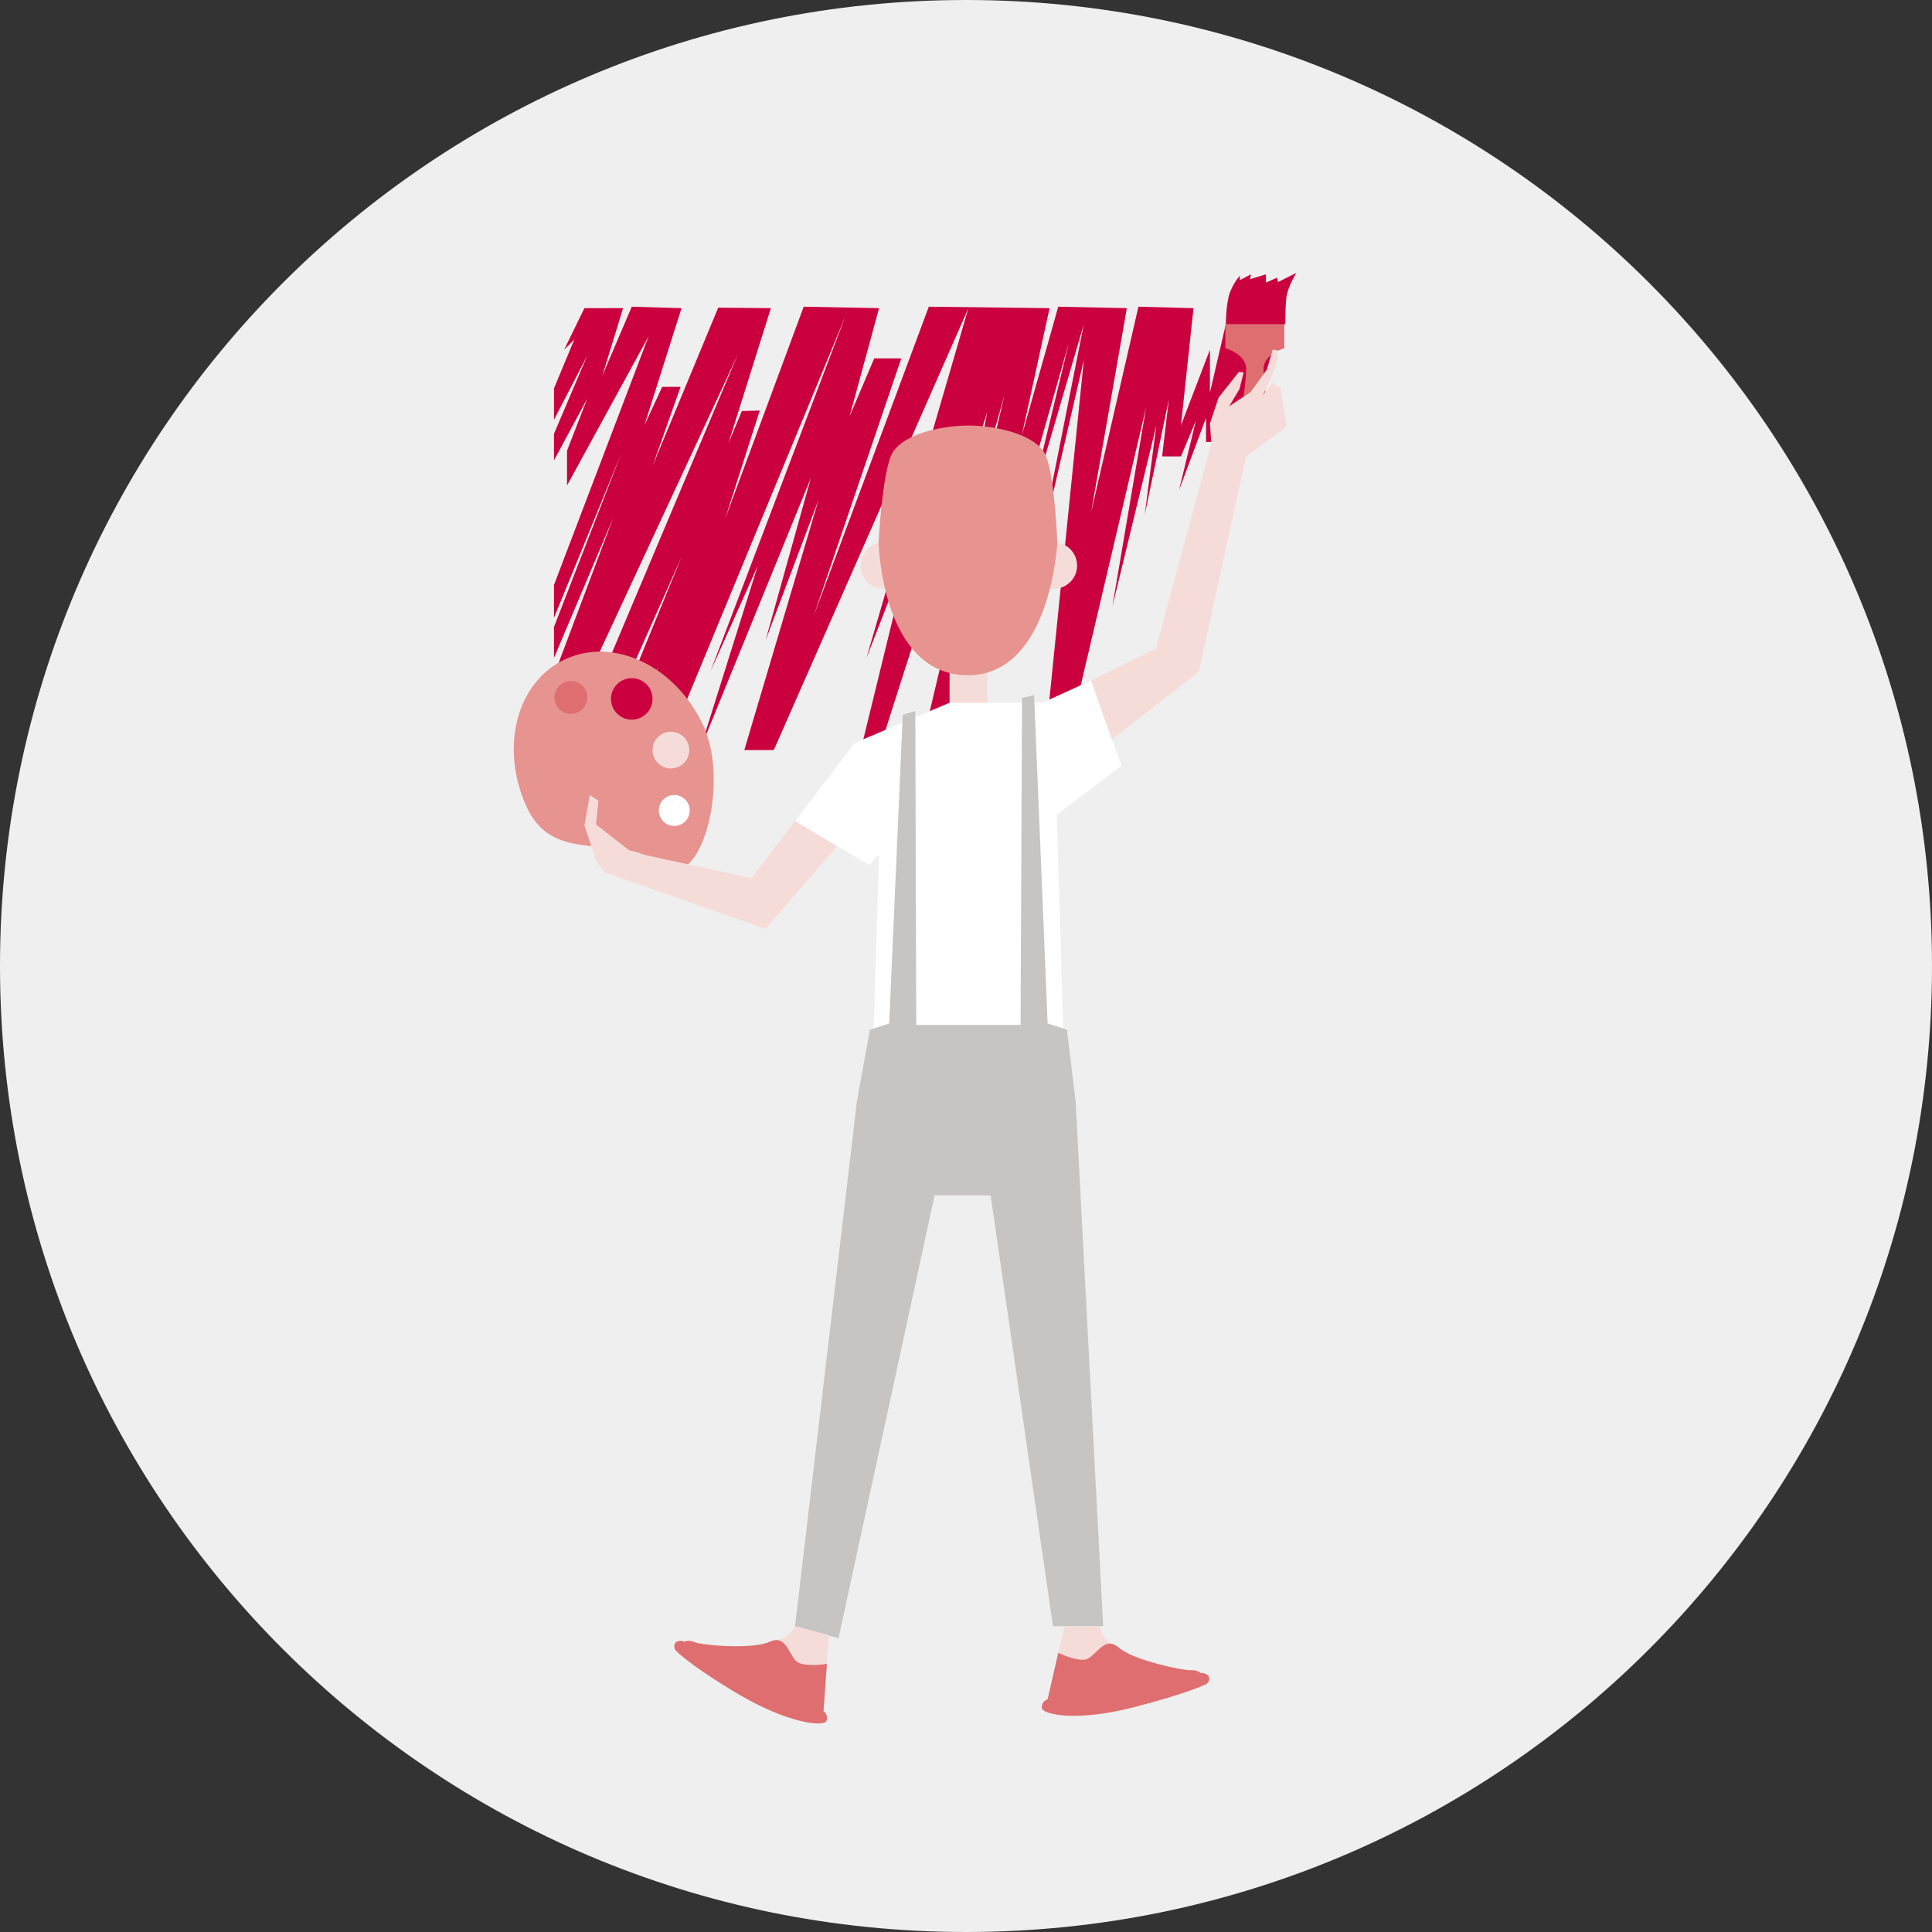<svg width="200" height="200" viewBox="0 0 200 200" fill="none" xmlns="http://www.w3.org/2000/svg">
<rect x="0" y="0" width="200" height="200" fill="#333333" stroke="none"/>
<path d="M100 200C44.75 200 0 155.25 0 100C0 44.75 44.75 0 100 0C155.25 0 200 44.75 200 100C200 155.25 155.25 200 100 200Z" fill="#EFEFEF"/>
<path d="M60.5 31.9L58.4 36.2L59.45 35.15L57.35 40.2V43.45L60.8 36.8L57.35 44.9V47.65L60.8 41.25L58.7 46.65V50.25L67.15 34.8L57.35 60.55V63.95L64.35 46.85L57.35 64.9V68.1L63.5 53.55L57.35 69.9V77.65L76.4 36.65L59.1 77.65H61.65L70.6 57.55L62.8 76.55H64.8L68.2 68.9L64.95 77.65H68.95L87.55 32.65L73.55 69.5L78.45 58.55L72.45 77.65L83.95 49.45L79.25 66.3L84.75 51.7L77.05 77.65H80.1L100.25 31.9L89.7 68.1L94.35 56.15L89.1 77.65H91L102.2 42.65L99.65 56.15L104 40.85L95.3 77.65H98.6L110.65 35.5L106 54.75L112.2 33.55L106.95 60L112.2 37.25L108.1 77.65H110.3L118.65 42.15L115.15 62.8L119.7 44.05L118.5 53.3L121 41.35L120.3 47.25H122.25L123.8 43.55L122.05 50.75L124.85 43.25V45.75H129L132.95 33.55H126.9L125.25 40.65V36.2L122.25 44.05L123.55 31.9L117.85 31.75L112.95 53.05L116.65 31.9L109.55 31.75L105.75 45.2L108.65 31.9L96.15 31.75L84.2 63.85L93.3 37.1H90.5L87.95 43.1L91 31.9L83.2 31.75L75.05 53.75L78.65 42.5L76.8 42.55L75.4 45.9L79.8 31.9L74.35 31.85L67.55 48.25L70.45 40.05H68.55L66.7 44.05L70.55 31.9L65.4 31.75L62.35 38.9L64.5 31.9H60.5Z" fill="#CA003F"/>
<path d="M132.951 36.05V33.55H126.851V36.05C126.851 36.05 129.001 36.65 129.001 38.2C129.001 39.75 128.501 42.25 128.501 43.45C128.501 45.05 129.901 45.75 129.901 45.75C129.901 45.75 131.301 45 131.301 43.45C131.301 42.25 130.801 39.75 130.801 38.2C130.801 36.65 132.951 36.05 132.951 36.05Z" fill="#DE6E6F"/>
<path d="M54.55 83.6C57.4 89.75 64.2 86.05 68.55 89.55C72.4 92.65 75.65 81.25 72.8 75.1C69.95 68.95 63.55 65.9 58.5 68.25C53.45 70.6 51.7 77.45 54.55 83.6Z" fill="#E7938F"/>
<path d="M100.25 75.149C99.2 75.149 98.3 74.299 98.3 73.199V68.099H102.2V73.199C102.2 74.249 101.35 75.149 100.25 75.149Z" fill="#F6DCD8"/>
<path d="M116.101 79.249L112.951 70.449L107.901 72.749H102.201H100.251H98.301L88.501 76.899L82.301 84.999L90.001 89.549L91.001 88.449L90.301 110.799H100.251H110.201L109.401 84.349L116.101 79.249Z" fill="white"/>
<path d="M111.351 114.048L110.451 106.598L108.451 105.948L107.051 71.948L105.801 72.248L105.651 106.098H100.251H94.851L94.751 73.598L93.451 73.998L92.051 105.948L90.051 106.598L88.701 114.048L82.301 168.348L86.801 169.598L96.751 123.748H100.251H102.551L109.001 168.348H114.201L111.351 114.048Z" fill="#C6C5C4"/>
<path d="M86.651 87.6L79.251 96.15L62.551 90.3L61.751 89.2L60.501 85.45L61.051 82.3L61.951 82.9L61.701 85.35L65.351 88.2L77.801 90.9L82.301 85L86.651 87.6Z" fill="#F6DCD8"/>
<path d="M119.65 67.15L112.95 70.45L115.1 76.55L124.1 69.55L129 47.25L125.4 45.9L119.65 67.15Z" fill="#F6DCD8"/>
<path d="M129 47.249L133.2 44.149L132.55 40.149L131.7 39.649L130.7 40.949L131.8 38.599L132.25 37.249V36.249L131.75 36.199L131.15 38.249L129.45 40.599L127.25 42.049L128.3 40.299L128.75 38.549L128.25 38.499L126.15 41.149L125.25 43.849L125.4 45.899L129 47.249Z" fill="#F6DCD8"/>
<path d="M91.501 60.949C92.826 60.949 93.901 59.874 93.901 58.549C93.901 57.224 92.826 56.149 91.501 56.149C90.175 56.149 89.101 57.224 89.101 58.549C89.101 59.874 90.175 60.949 91.501 60.949Z" fill="#F6DCD8"/>
<path d="M109.1 60.949C110.426 60.949 111.5 59.874 111.5 58.549C111.5 57.224 110.426 56.149 109.1 56.149C107.775 56.149 106.7 57.224 106.7 58.549C106.7 59.874 107.775 60.949 109.1 60.949Z" fill="#F6DCD8"/>
<path d="M108.25 47.15C107.3 44.95 103 44.05 100.25 44.05C97.5 44.05 93.2 44.95 92.25 47.15C91.3 49.35 90.95 56.15 90.95 56.15C90.95 56.15 91.25 69.9 100.2 69.9C108.8 69.9 109.45 56.15 109.45 56.15C109.45 56.15 109.2 49.35 108.25 47.15Z" fill="#E7938F"/>
<path d="M110.2 168.35L109.55 171.1L111.9 173.1L115.85 170.65C115.85 170.65 114.75 170.1 114.35 169.55C113.95 169 113.85 168.4 113.85 168.4H110.2V168.35Z" fill="#F6DCD8"/>
<path d="M109.55 171.099L108.45 175.899C108.45 175.899 107.8 176.099 107.85 176.799C107.9 177.499 111.45 178.249 117.3 176.749C123.15 175.249 124.95 174.299 124.95 174.299C124.95 174.299 125.4 173.799 125.05 173.449C124.7 173.099 124.3 173.199 124.3 173.199C124.3 173.199 124 172.849 123.25 172.899C122.55 172.949 117.35 171.899 115.8 170.549C114.25 169.199 113.35 171.699 112.3 171.799C111.3 171.949 109.55 171.099 109.55 171.099Z" fill="#DE6E6F"/>
<path d="M85.801 169.249L85.601 172.249L82.801 173.449L79.751 169.949C79.751 169.949 80.951 169.699 81.501 169.299C82.051 168.899 82.301 168.349 82.301 168.349L85.801 169.249Z" fill="#F6DCD8"/>
<path d="M85.601 172.249L85.251 177.149C85.251 177.149 85.801 177.499 85.551 178.149C85.301 178.799 81.501 178.399 76.301 175.299C71.101 172.199 69.901 170.799 69.901 170.799C69.901 170.799 69.601 170.199 70.051 169.949C70.451 169.749 70.851 169.949 70.851 169.949C70.851 169.949 71.251 169.699 71.901 169.999C72.551 170.299 77.851 170.799 79.701 169.949C81.551 169.099 81.701 171.749 82.701 172.149C83.701 172.549 85.601 172.249 85.601 172.249Z" fill="#DE6E6F"/>
<path d="M59.1 73.9C60.039 73.9 60.8 73.139 60.8 72.2C60.8 71.261 60.039 70.5 59.1 70.5C58.161 70.5 57.4 71.261 57.4 72.2C57.4 73.139 58.161 73.9 59.1 73.9Z" fill="#DE6E6F"/>
<path d="M65.4 74.499C66.587 74.499 67.55 73.537 67.55 72.35C67.55 71.162 66.587 70.2 65.4 70.2C64.213 70.2 63.25 71.162 63.25 72.35C63.25 73.537 64.213 74.499 65.4 74.499Z" fill="#CA003F"/>
<path d="M69.45 79.549C70.499 79.549 71.35 78.699 71.35 77.649C71.35 76.6 70.499 75.749 69.45 75.749C68.4 75.749 67.55 76.6 67.55 77.649C67.55 78.699 68.4 79.549 69.45 79.549Z" fill="#F6DCD8"/>
<path d="M69.8 85.5C70.684 85.5 71.4 84.784 71.4 83.9C71.4 83.016 70.684 82.3 69.8 82.3C68.916 82.3 68.2 83.016 68.2 83.9C68.2 84.784 68.916 85.5 69.8 85.5Z" fill="white"/>
<path d="M126.9 33.549C126.9 33.549 126.9 31.299 127.35 30.199C127.8 29.099 128.35 28.549 128.35 28.549V28.999L129.5 28.399L129.4 28.899L131.05 28.399V29.249L132.2 28.749L132.3 29.199L134.2 28.249C134.2 28.249 133.25 29.749 133.15 30.899C133.05 31.999 133.05 33.549 133.05 33.549H126.9Z" fill="#CA003F"/>
</svg>
